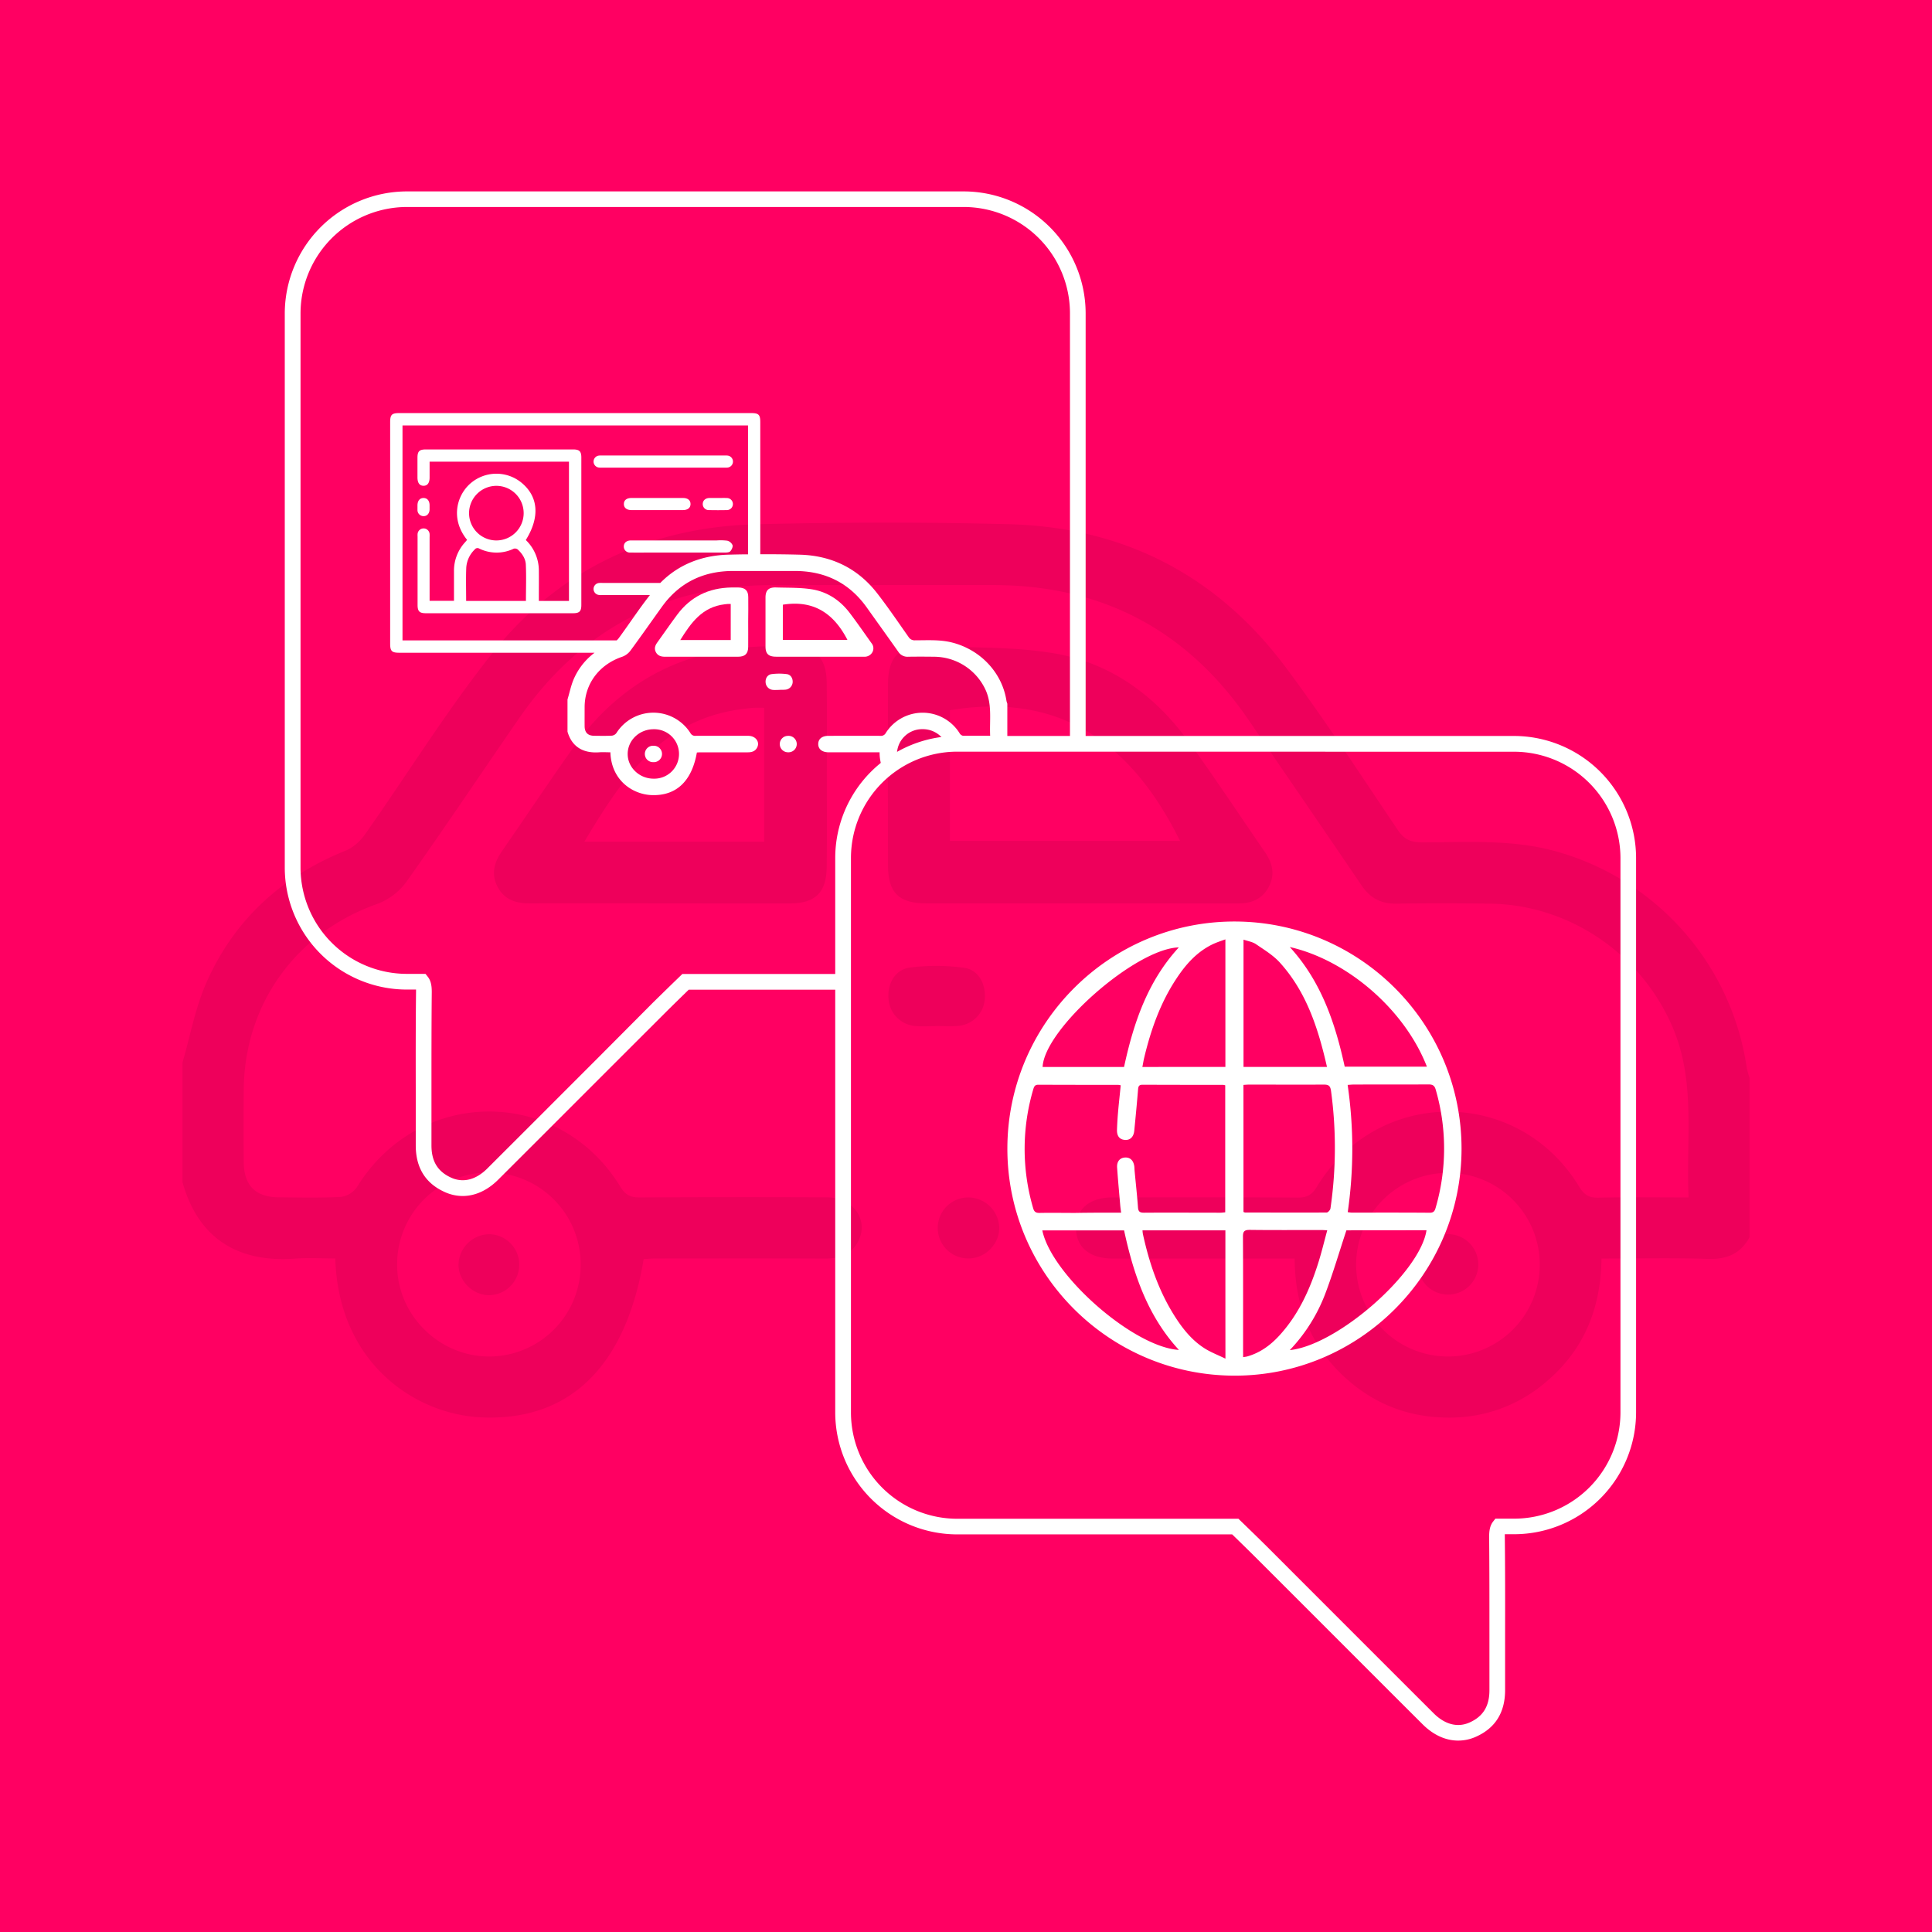 <svg id="Capa_1" data-name="Capa 1" xmlns="http://www.w3.org/2000/svg" viewBox="0 0 1080 1080"><defs><style>.cls-1{fill:#ff0062;}.cls-2{opacity:0.07;}.cls-3{fill:#fff;}</style></defs><title>Thumbnail Licencia V2-</title><rect class="cls-1" width="1080" height="1080"/><g class="cls-2"><path d="M102,594c4.36-14.95,7.15-30.59,13.38-44.71,15.55-35.22,42.23-59.47,78-73.86,4.12-1.65,8.05-5.27,10.65-9,23.8-33.77,45.6-69.11,71.27-101.38,37.37-47,88.09-70.52,148-72,47-1.13,94.12-1.25,141.14,0,64,1.76,116.1,28.76,154.4,80.14,22,29.46,42,60.36,62.56,90.82,3.45,5.11,7.11,6.84,13.19,6.86,24.73.07,49.56-1.83,74,4.72A147.78,147.78,0,0,1,976.45,596.89a45,45,0,0,0,1.58,5.69v89c-5,9.25-12.73,12.5-23.27,12.16-19.59-.64-39.22-.19-59.52-.19-.31,28.35-10.18,51.82-31.78,69.61a82.06,82.06,0,0,1-53.58,19.29c-24.27,0-45-8.91-62-26.3-16.72-17.18-24-38.3-24.17-62.6h-63c-12.83,0-25.66.05-38.49,0-13.27,0-20.86-6.47-20.7-17.38.15-10.49,7.69-16.8,20.4-16.81,34.49-.05,69-.14,103.49.11,5.2,0,8-1.53,10.69-6,33.95-56,112.71-56.06,146.68-.1,2.7,4.45,5.37,6.26,10.65,6.14,16.46-.38,32.94-.14,50.52-.14-1.59-32,4.11-63.75-8.57-94.23-17.27-41.49-57.83-69.49-102.74-70-17.39-.2-34.78-.24-52.17,0-8.52.13-14.56-3.13-19.33-10.16C740.2,464.06,719,433.32,698,402.5q-51.71-75.64-143.3-75.44c-41.06,0-82.11-.1-123.17,0q-90,.27-141.27,74.34c-21.05,30.49-41.63,61.3-63.06,91.52a35.78,35.78,0,0,1-16.3,12.38c-45.27,15.93-74.31,55.83-74.65,104q-.15,20.1,0,40.21c.1,13.07,6.47,19.62,19.28,19.78,11.69.13,23.4.41,35.06-.23a13,13,0,0,0,8.93-5.44c34.6-56.29,113.11-56.45,147.42,0,2.84,4.67,5.88,5.78,10.89,5.75q52.18-.28,104.36-.06c15.11.06,24,13.24,17.19,25.26-4,6.94-10.37,9-18.1,9-31.65-.15-63.3-.07-94.94-.05-2.22,0-4.43.22-6.51.33-10.09,60-41.28,90.48-90.31,88.5-37.25-1.5-80.3-30.12-82.1-88.85-7.46,0-15-.46-22.55.09C134.09,705.85,111,693.21,102,660.76ZM324.59,706.91A51.29,51.29,0,0,0,222,706.57c-.27,28.26,23.28,51.83,51.66,51.72A51.22,51.22,0,0,0,324.59,706.91Zm485-51.26a51.32,51.32,0,1,0,51.14,51.16A51.28,51.28,0,0,0,809.55,655.65Z"/><path d="M603.25,505q-42.74,0-85.46,0c-15.25,0-21.34-5.9-21.39-21.11q-.18-50.87,0-101.72c.05-14.82,6.18-21.24,20.72-20.81,23.57.69,47.44-.05,70.59,3.6,31.92,5,57.35,23,76.37,49.11,14.93,20.47,28.83,41.68,43.21,62.55,4.2,6.1,5.54,12.51,1.9,19.26s-9.6,9.18-17.05,9.16C662.51,505,632.88,505,603.25,505ZM531,397v73.08H659.65C633.43,417.07,594.19,386.48,531,397Z"/><path d="M368,505c-23.94,0-47.89-.1-71.83,0-7.7.05-14.16-2-17.95-9.11s-2.09-13.63,2.32-20C294,456.54,307,436.76,320.76,417.53c26.33-36.84,62.43-55.44,107.7-56.23,4.56-.08,9.12-.05,13.68,0,13.51.16,19.78,6.24,20,20,.21,16.82.06,33.64.06,50.46,0,17.67.14,35.35-.06,53-.16,14.18-6.4,20.23-20.53,20.27C417.06,505.08,392.55,505,368,505Zm59.16-34.5V395.65c-2.41,0-4.09-.08-5.76,0-2,.13-4,.4-5.95.64-45.46,5.47-67.62,38.66-88.8,74.23Z"/><path d="M522.92,573.63c-3.69,0-7.4.28-11.06-.06a16.27,16.27,0,0,1-15.12-14.71c-1-8.62,3.47-16.86,11.94-18a116.13,116.13,0,0,1,30.32.15c8,1.11,12.21,9.09,11.5,17.47a16.21,16.21,0,0,1-14.82,15c-4.21.41-8.5.07-12.76.07Z"/><path d="M541.08,669.38a17.42,17.42,0,0,1,17.49,16.45c.38,9.36-7.7,17.67-17.15,17.65a17.05,17.05,0,0,1-.34-34.1Z"/><path d="M273.39,689.92a17,17,0,1,1-.34,34.09c-9.1-.22-16.85-8.19-16.74-17.22A17.47,17.47,0,0,1,273.39,689.92Z"/><path d="M826.37,706.79a16.89,16.89,0,1,1-16.84-16.89A16.94,16.94,0,0,1,826.37,706.79Z"/></g><path class="cls-3" d="M815.1,973c-6.94,0-13.84-3.1-19.86-9.12-20.44-20.38-41.22-41.18-61.31-61.29L702.8,871.48c-4.62-4.62-9.39-9.25-14-13.75H535.06a68.24,68.24,0,0,1-68.16-68.16v-310a68.24,68.24,0,0,1,68.16-68.16H846.33a68.35,68.35,0,0,1,68.25,68.07v310a68.24,68.24,0,0,1-68.16,68.16H841.2c0,.37,0,.81,0,1.35.21,18.16.19,36.69.16,54.61,0,10.22,0,20.79,0,31.17,0,12.44-5.42,21.18-16.12,26A24.22,24.22,0,0,1,815.1,973Zm-280-552.82a59.47,59.47,0,0,0-59.41,59.4v310A59.47,59.47,0,0,0,535.06,849H692.3l1.35,1.31c5.05,4.89,10.27,9.94,15.34,15l31.13,31.15c20.09,20.11,40.87,40.9,61.3,61.28,6.33,6.33,13.5,8.14,20.18,5.1,7.49-3.38,11-9.11,11-18,0-10.38,0-21,0-31.19,0-17.89,0-36.4-.16-54.55,0-2.85.26-6,2.18-8.49l1.31-1.67h10.52a59.47,59.47,0,0,0,59.4-59.4V479.54a59.57,59.57,0,0,0-59.49-59.32Z"/><path class="cls-3" d="M690.16,515.13c70,.08,126.85,57,126.85,127S759.76,769.24,689.81,769,563,711.77,563.13,641.89,620.26,515.08,690.16,515.13ZM626.71,677.88c-.18-1.52-.35-2.57-.45-3.63-.61-7.21-1.3-14.39-1.79-21.6-.22-3.41,1.57-5.44,4.44-5.59s4.73,1.65,5.18,5c.09.86.09,1.71.17,2.57.63,6.77,1.39,13.51,1.88,20.28.18,2.43,1.06,3,3.36,3,14.25-.1,28.49,0,42.74,0,.93,0,1.84-.15,2.67-.22v-71a7,7,0,0,0-1.18-.25c-15,0-30,0-45-.07-1.86,0-2.38.73-2.53,2.45-.63,7.72-1.37,15.47-2.13,23.19-.34,3.58-2.33,5.45-5.32,5.2s-4.46-2.25-4.34-5.71.32-6.69.61-10c.42-4.91,1-9.81,1.47-14.81a9.65,9.65,0,0,0-1.39-.25c-14.89,0-29.79,0-44.67-.07-1.84,0-2.33.91-2.78,2.4a117.6,117.6,0,0,0-.09,66.69c.61,2.11,1.64,2.6,3.65,2.57,6.57-.12,13.17,0,19.76,0C609.4,677.88,617.81,677.88,626.71,677.88Zm126.68-.27c1,.1,1.57.25,2.18.25,14.57,0,29.13-.05,43.69.07,2.38,0,2.85-1.23,3.34-3a118.28,118.28,0,0,0,0-65.73c-.64-2.3-1.67-3-4-3-14,.1-28,0-42.07.08-.93,0-1.89.12-3.19.19A247.14,247.14,0,0,1,753.39,677.61Zm-58.28-.12a4.74,4.74,0,0,0,.88.32c15.2,0,30.41.07,45.61,0,.73,0,2-1.37,2.13-2.25a235,235,0,0,0,.32-65.73c-.42-3.09-1.55-3.54-4.22-3.54-13.8.1-27.61,0-41.41,0-1,0-2.11.1-3.33.18C695.11,630.24,695.11,653.8,695.11,677.49Zm46.68-81.08c-4.9-21.48-11.42-41.78-26.26-58.23-3.72-4.15-8.77-7.19-13.46-10.4-1.91-1.3-4.46-1.66-6.94-2.52v71.15ZM694.91,758.67c1.08-.2,1.72-.25,2.33-.42,7.63-2.16,13.64-6.79,18.78-12.63,10-11.27,16.09-24.64,20.62-38.78,2-6.18,3.51-12.53,5.3-19.1-1.67-.08-2.62-.15-3.58-.15-13.26,0-26.53.1-39.79-.07-3,0-3.78.88-3.75,3.8.12,21.35.07,42.68.07,64C694.91,756.41,694.91,757.44,694.91,758.67ZM685,596.41v-71.3c-2.77,1-5.22,1.79-7.5,2.92-8.58,4.24-14.69,11.15-19.86,19-9,13.56-14.3,28.62-18.05,44.33-.39,1.62-.63,3.29-1,5.1C654.19,596.41,669.46,596.41,685,596.41Zm0,91.35H638.67a14.15,14.15,0,0,0,.22,2.06c3.6,16.53,9,32.34,18.24,46.66,4.37,6.77,9.42,12.94,16.28,17.28,3.46,2.19,7.36,3.66,11.62,5.74C685,735,685,711.52,685,687.76ZM721,529.4c17.56,19.2,25.4,42.51,30.7,66.86h45.94C785,563.8,752.46,536.51,721,529.4Zm31.65,158.36c-4,12.06-7.47,24-11.84,35.5A94.12,94.12,0,0,1,721,754.72c26.62-2.7,72.89-43.37,76.42-67Zm-124.3-91.3c5.32-24.69,13.19-47.89,30.62-66.86-24.15.66-75.17,45.55-76.15,66.86Zm0,91.33h-45.7c5.22,25.13,51,65.26,76.37,66.83C641.49,735.6,633.64,712.26,628.37,687.79Z"/><path class="cls-3" d="M562.63,391.83c-2.36-15.66-14.36-28.53-30.27-32.62-6.85-1.77-13.82-1.26-20.76-1.28a3.93,3.93,0,0,1-3.7-1.84c-5.78-8.2-11.4-16.52-17.56-24.45C479.59,317.81,465,310.54,447,310.07c-7.32-.2-14.64-.26-22-.24V236c0-4.18-.9-5.08-5.09-5.08H223.19c-4.18,0-5.09.9-5.09,5.08v123.8c0,4.18.92,5.09,5.1,5.09H332.37A36.53,36.53,0,0,0,321,379c-1.75,3.8-2.54,8-3.76,12v18c2.53,8.73,9,12.14,17.64,11.54,2.11-.15,4.24,0,6.33,0,.51,15.81,12.59,23.52,23,23.92,13.76.53,22.52-7.68,25.35-23.82.58,0,1.2-.09,1.82-.09,8.89,0,17.77,0,26.65,0,2.17,0,4-.55,5.08-2.42,1.91-3.23-.58-6.78-4.83-6.8q-14.64,0-29.28,0a3,3,0,0,1-3.06-1.55,24.48,24.48,0,0,0-41.37,0,3.69,3.69,0,0,1-2.51,1.46c-3.27.17-6.56.1-9.84.06-3.59,0-5.38-1.8-5.41-5.32s0-7.22,0-10.83c.09-13,8.24-23.7,20.95-28a10.07,10.07,0,0,0,4.58-3.33c6-8.13,11.78-16.43,17.69-24.64q14.35-19.93,39.65-20c11.52,0,23,0,34.56,0q25.71,0,40.22,20.31c5.91,8.3,11.86,16.57,17.73,24.89a6,6,0,0,0,5.43,2.74c4.88-.08,9.76-.06,14.64,0A31.86,31.86,0,0,1,551.1,386c3.56,8.21,2,16.75,2.41,25.37-4.93,0-9.56-.06-14.18,0a3,3,0,0,1-3-1.65,24.38,24.38,0,0,0-41.16,0,3,3,0,0,1-3,1.62c-9.68-.06-19.37,0-29.05,0-3.56,0-5.68,1.7-5.72,4.52s2.08,4.67,5.81,4.68,7.2,0,10.8,0h17.69A24.58,24.58,0,0,0,494,431.13a28.44,28.44,0,0,1,7.72-6.78,13.1,13.1,0,0,1-.32-3,14.11,14.11,0,0,1,14.39-13.74A14.41,14.41,0,0,1,528,414.22a26.43,26.43,0,0,1,5.06,1.4,23.38,23.38,0,0,1,6.07-.82,26.82,26.82,0,0,1,7.74,1.12,23.73,23.73,0,0,1,7.1-1.12h.26a23.46,23.46,0,0,1,6.66-1c.75,0,1.48,0,2.21.1V393.36A10.62,10.62,0,0,1,562.63,391.83ZM365.38,407.65a13.82,13.82,0,1,1,0,27.63c-8,0-14.57-6.31-14.5-13.92S357.49,407.63,365.38,407.65Zm52.77-97.77c-3.58,0-7.17.09-10.75.18-15.15.35-28.18,5.54-38.29,15.8H336.66a11,11,0,0,0-1.91.05,3.36,3.36,0,0,0,0,6.67,10,10,0,0,0,1.9.06h26.66c-6.12,7.79-11.55,16.1-17.42,24.09a8.1,8.1,0,0,1-1.17,1.26H225V237.84H418.15Z"/><path class="cls-3" d="M433.91,367.1h24q12.48,0,24.95,0a5,5,0,0,0,4.78-2.46,4.52,4.52,0,0,0-.53-5.19c-4-5.62-7.94-11.33-12.13-16.84-5.33-7-12.47-11.86-21.43-13.22-6.5-1-13.2-.78-19.81-1-4.08-.11-5.8,1.61-5.82,5.61q0,13.68,0,27.38C427.92,365.51,429.63,367.1,433.91,367.1Zm3.7-29.07c17.74-2.84,28.75,5.39,36.11,19.67H437.61Z"/><path class="cls-3" d="M418.28,333.79c0-3.7-1.81-5.34-5.6-5.38q-1.92,0-3.84,0c-12.71.21-22.84,5.22-30.23,15.14-3.86,5.17-7.5,10.5-11.28,15.73-1.24,1.72-1.7,3.48-.65,5.38s2.88,2.47,5,2.46c6.72,0,13.44,0,20.16,0,6.88,0,13.76,0,20.64,0,4,0,5.71-1.64,5.76-5.46.05-4.75,0-9.51,0-14.27C418.29,342.84,418.34,338.31,418.28,333.79Zm-9.8,24H380.27c6-9.58,12.17-18.51,24.92-20,.56-.06,1.12-.13,1.67-.17s.95,0,1.62,0Z"/><path class="cls-3" d="M438.93,385.54a4.45,4.45,0,0,0,4.16-4c.2-2.25-1-4.4-3.23-4.7a33.66,33.66,0,0,0-8.51,0c-2.38.29-3.62,2.51-3.35,4.83a4.48,4.48,0,0,0,4.24,4c1,.09,2.07,0,3.11,0h0C436.54,385.56,437.75,385.65,438.93,385.54Z"/><path class="cls-3" d="M440.44,411.35a4.59,4.59,0,1,0,.1,9.18,4.6,4.6,0,1,0-.1-9.18Z"/><path class="cls-3" d="M365.22,426.05a4.59,4.59,0,1,0,.1-9.17,4.59,4.59,0,1,0-.1,9.17Z"/><path class="cls-3" d="M320.33,251.24q-41.11,0-82.24,0c-3.64,0-4.71,1-4.72,4.61s0,7.35,0,11c0,3.08,1.14,4.66,3.34,4.7s3.44-1.58,3.44-4.6,0-5.77,0-8.87h77.91v77.83H301.22v-2c0-5.08.06-10.17,0-15.26a23.72,23.72,0,0,0-7.29-16.77c7.95-12.77,7.07-24.2-2.35-32a22.11,22.11,0,0,0-28.93.65c-7.26,6.58-11,19.56-1.54,31.26-.33.38-.67.81-1,1.2a23.49,23.49,0,0,0-6.33,16.39c0,5.43,0,10.87,0,16.48H240.15v-2.21q0-16.64,0-33.27a17.17,17.17,0,0,0,0-1.9,3.37,3.37,0,0,0-6.72.05,12.15,12.15,0,0,0,0,1.48v38.15c0,3.59,1.07,4.64,4.68,4.64H320.3c3.61,0,4.67-1.05,4.67-4.65V255.93C325,252.3,323.92,251.24,320.33,251.24Zm-42.84,20.35a15.26,15.26,0,1,1-15.28,15.19A15.29,15.29,0,0,1,277.49,271.59ZM294,335.93H260.58c0-6.28-.18-12.42.06-18.55a15.49,15.49,0,0,1,4.7-10.17,1.92,1.92,0,0,1,2.57-.55,22.05,22.05,0,0,0,19.24.07,2.57,2.57,0,0,1,2.28.44c2.44,2.26,4.36,5.11,4.51,8.4C294.25,322.31,294,329.07,294,335.93Z"/><path class="cls-3" d="M406.81,261.36a3.37,3.37,0,0,0,0-6.68,11,11,0,0,0-1.91-.05H336.63a11,11,0,0,0-1.9.05,3.37,3.37,0,0,0,0,6.68,11,11,0,0,0,1.91.05h68.27A10.92,10.92,0,0,0,406.81,261.36Z"/><path class="cls-3" d="M406.58,302.25a30.4,30.4,0,0,0-6.12-.13H354c-.57,0-1.14,0-1.7,0-2.17.11-3.59,1.46-3.59,3.38a3.35,3.35,0,0,0,3.58,3.38c4.39.05,8.77,0,13.15,0h13.78c8.69,0,17.39,0,26.08,0,1,0,2.39-.09,2.95-.72.78-.87,1.54-2.49,1.24-3.43A4.46,4.46,0,0,0,406.58,302.25Z"/><path class="cls-3" d="M367.16,278.37c-4.73,0-9.46,0-14.2,0-2.67,0-4.23,1.27-4.22,3.38s1.55,3.39,4.22,3.39q14.43,0,28.84,0c2.67,0,4.22-1.28,4.22-3.39s-1.55-3.38-4.23-3.38C376.92,278.36,372,278.37,367.16,278.37Z"/><path class="cls-3" d="M406.24,278.39c-1.69-.06-3.39,0-5.09,0-1.55,0-3.11,0-4.66,0-2.18.07-3.61,1.4-3.65,3.32a3.35,3.35,0,0,0,3.53,3.43q5,.11,10,0a3.37,3.37,0,1,0-.09-6.74Z"/><path class="cls-3" d="M236.72,278.39c-2.05,0-3.31,1.54-3.35,4.05,0,.85,0,1.7,0,2.55a3.41,3.41,0,0,0,3.43,3.54c1.92,0,3.24-1.46,3.34-3.64,0-.49,0-1,0-1.48s0-.71,0-1.06C240.1,279.88,238.78,278.36,236.72,278.39Z"/><path class="cls-3" d="M471.8,544.47H383.24l-1.81,0-1.27,1.23c-5.06,4.9-10.3,10-15.38,15L334,591.62c-20.2,20.21-41.08,41.12-61.62,61.6-6.33,6.33-13.49,8.14-20.19,5.09-7.48-3.38-11-9.1-11-18,0-10.39,0-21,0-31.2,0-17.89,0-36.4.17-54.6,0-2.8-.26-6-2.18-8.44l-1.32-1.67H227.36A59.48,59.48,0,0,1,168,485V175.05a59.58,59.58,0,0,1,59.49-59.34H538.72a59.47,59.47,0,0,1,59.4,59.41V418.83a27.27,27.27,0,0,1,8.76.74V175.12A68.24,68.24,0,0,0,538.72,107H227.44A68.35,68.35,0,0,0,159.19,175V485a68.25,68.25,0,0,0,68.17,68.17h5.21c0,.35,0,.78,0,1.3-.21,18.21-.19,36.74-.16,54.66,0,10.22,0,20.79,0,31.18,0,12.43,5.42,21.17,16.1,26a24.31,24.31,0,0,0,10.12,2.26c6.94,0,13.85-3.11,19.86-9.12,20.55-20.49,41.43-41.4,61.63-61.61L371,567c4.61-4.61,9.37-9.23,14-13.75h85.74A29.22,29.22,0,0,1,471.8,544.47Z"/></svg>